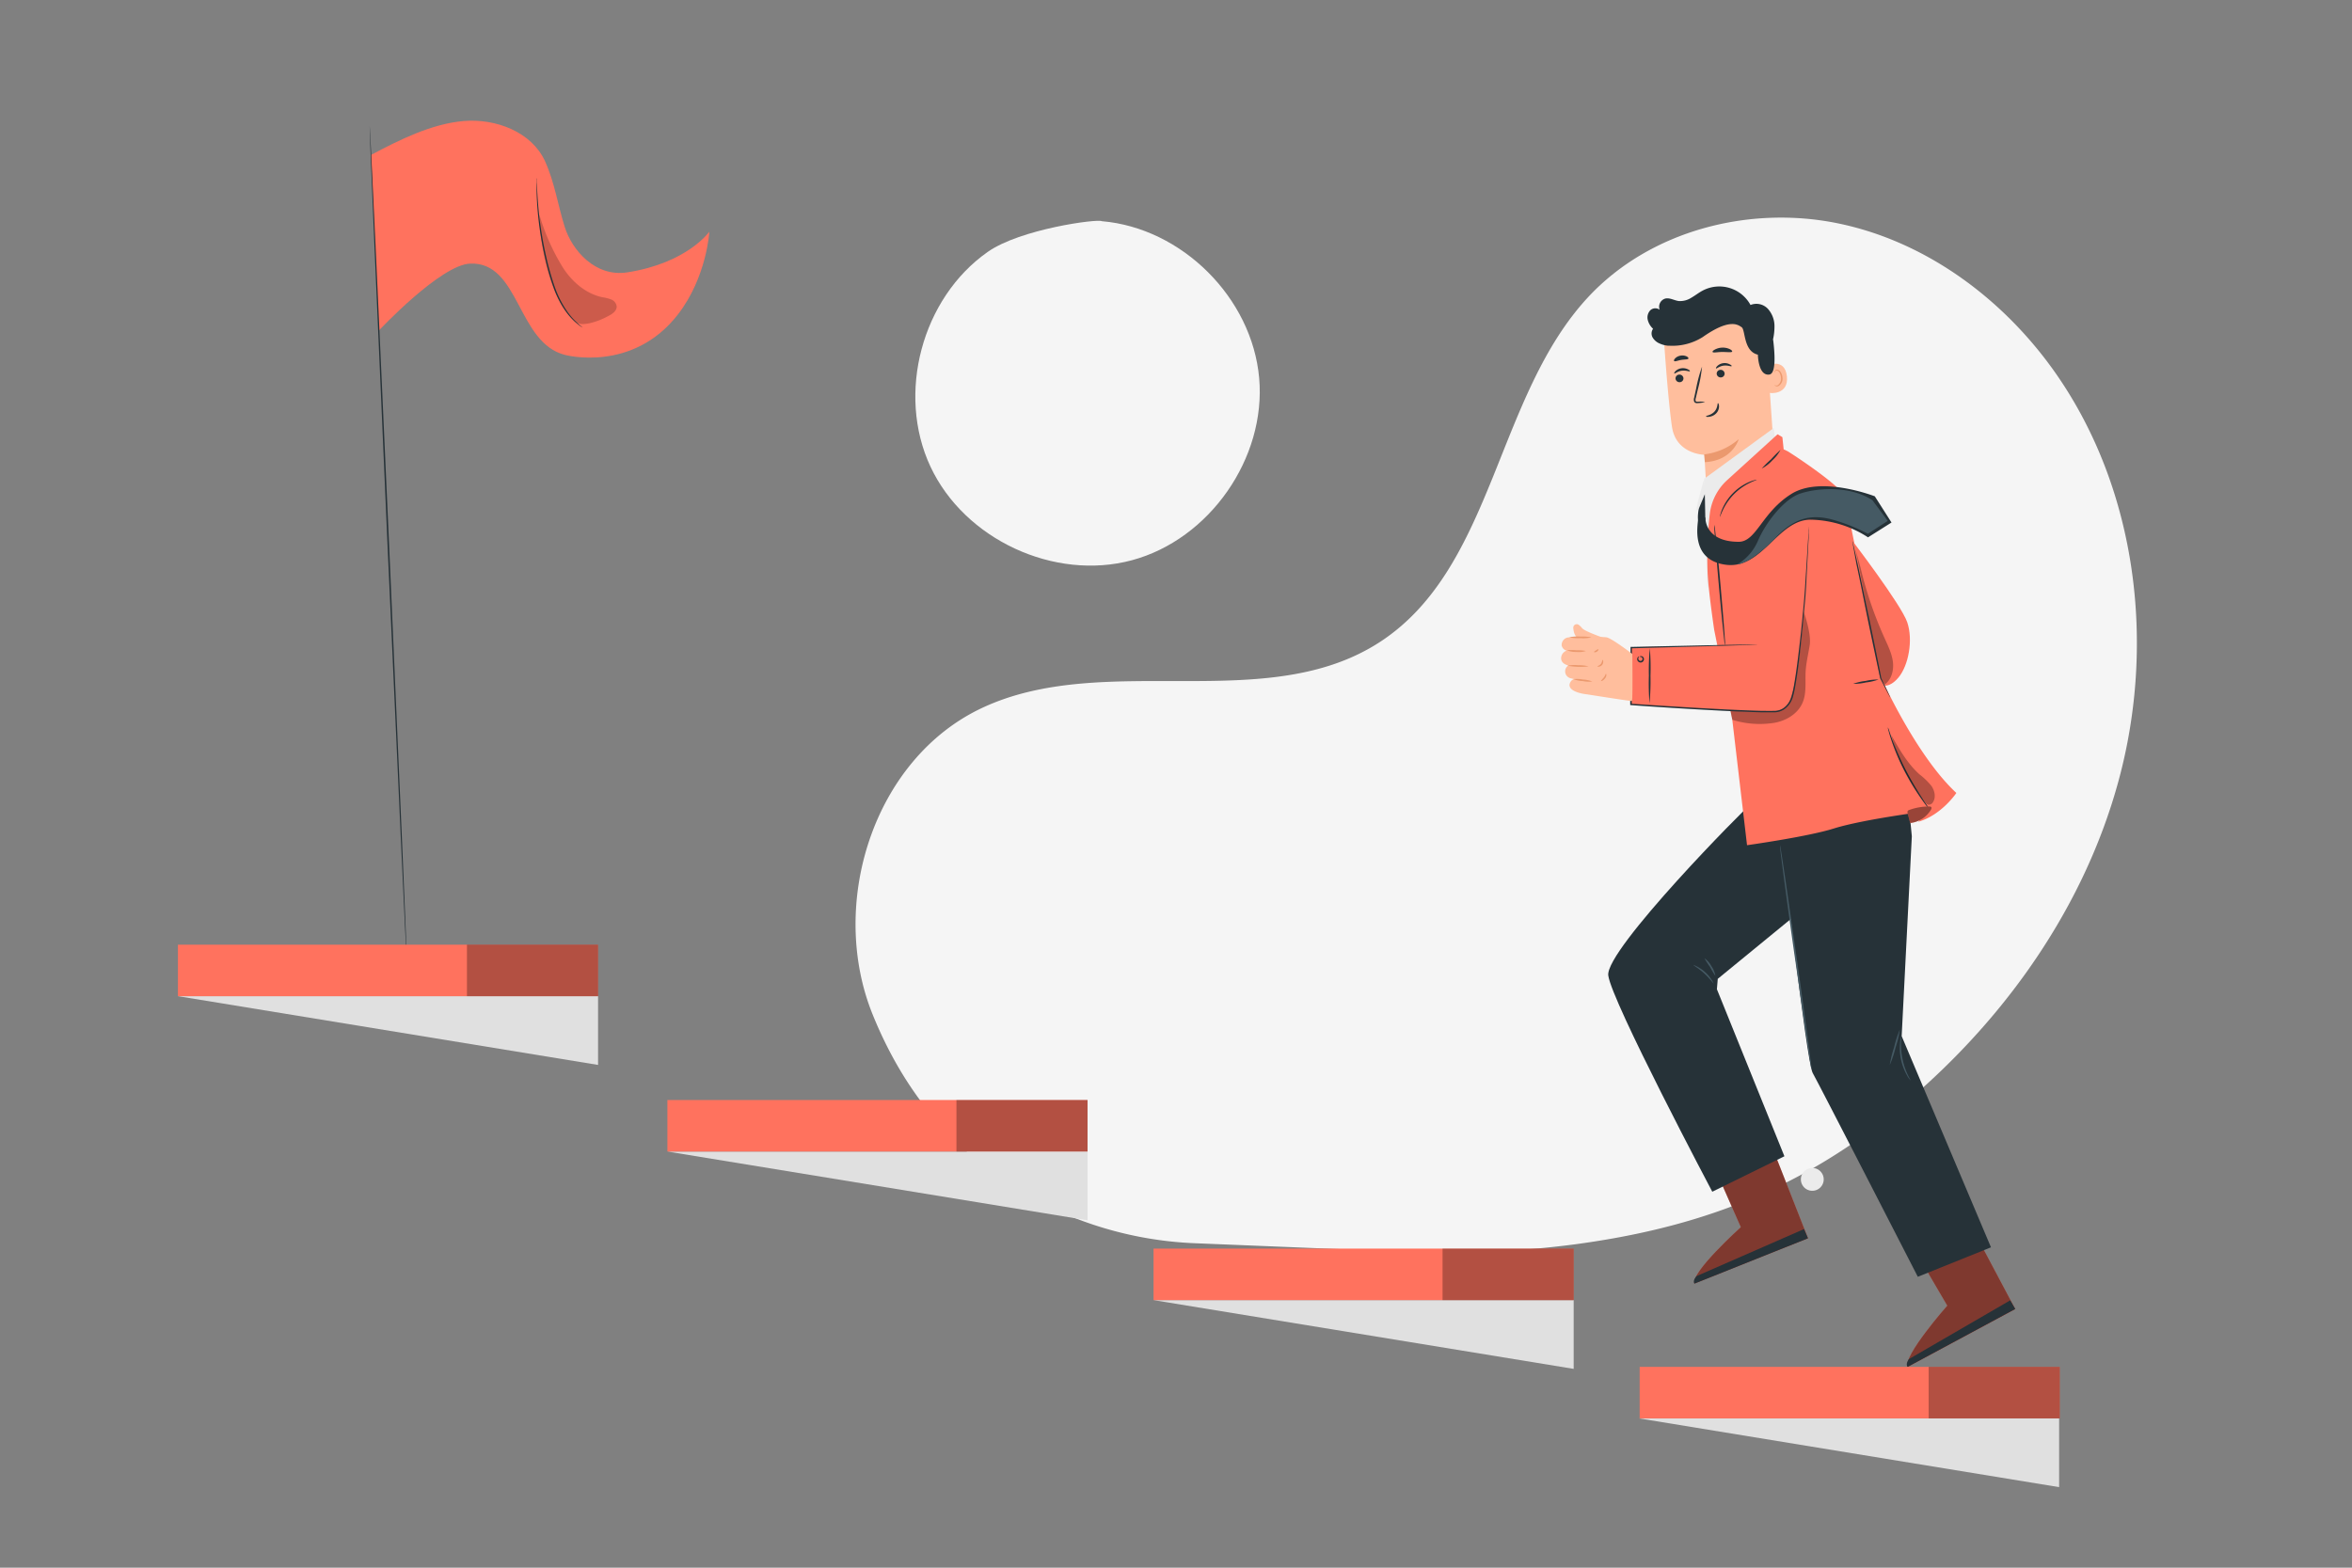 <svg xmlns="http://www.w3.org/2000/svg" viewBox="0 0 750 500"><rect x="0" y="0" width="750" height="500" fill="#808080" stroke="none"/><g id="freepik--background-simple--inject-36"><path d="M655.52 119.07C639 95.46 614.26 77 586 71.22s-59.67 2.32-79.37 23.33c-29.69 31.67-30.11 86.22-66.38 110.06-36.42 23.92-87.9 2.64-127.28 21.27-34.44 16.3-49 62.41-34.69 97.72 9.53 23.54 24.71 42.93 47.32 56.5a117.94 117.94.0 0056 16.44l66.11 2.69a313.64 313.64.0 0054.63-2.38c34.91-4.7 66.78-15 97.61-38.9 35.65-27.66 64-65.77 75.72-109.34S681.37 156.05 655.52 119.07z" style="fill:#f5f5f5"/><path d="M401.52 120.55c-2.27-25.55-24.6-47.83-50.16-50-1.36-.81-26 2.47-36.42 9.81-21 14.75-29.11 45.23-18.24 68.46s39.49 36.53 64.25 29.86 42.84-32.58 40.57-58.13z" style="fill:#f5f5f5"/></g><g id="freepik--Character--inject-36"><path d="M547 373l8.11 18.39s-16 14.42-14.8 18l36.22-14.45-11.46-29.17z" style="fill:#FF725E"/><path d="M547 373l8.11 18.39s-16 14.42-14.8 18l36.22-14.45-11.46-29.17z" style="opacity:0.5"/><path d="M576.53 394.93 575.26 392 541 407s-1.33 1.34-.7 2.41z" style="fill:#263238"/><path d="M610.78 399.07l10.16 17.35S606.72 432.56 608.28 436l34.34-18.48-14.71-27.72z" style="fill:#FF725E"/><path d="M610.78 399.07l10.16 17.35S606.72 432.56 608.28 436l34.34-18.48-14.71-27.72z" style="opacity:0.5"/><path d="M642.62 417.47 641 414.74l-32.3 18.74s-1.17 1.49-.42 2.47z" style="fill:#263238"/><path d="M566.48 155.77l-22.26 1.74-.74-12.46s-9-.13-10.32-8.9S530.5 107 530.5 107h0a30.83 30.83.0 0131.22-.45l1.44.82z" style="fill:#ffbe9d"/><path d="M543.45 144.92a20.65 20.65.0 0011-4.86s-1.94 6.9-10.82 7.34z" style="fill:#eb996e"/><path d="M563.36 116.61c.14-.09 5.79-2.64 6.44 3.4s-5.54 5.44-5.57 5.27S563.36 116.61 563.36 116.61z" style="fill:#ffbe9d"/><path d="M565.83 122.79s.11.06.3.13a1.05 1.05.0 00.78-.07 2.62 2.62.0 001-2.47 3.43 3.43.0 00-.45-1.47 1.23 1.23.0 00-.88-.72.54.54.0 00-.59.36c-.06.17.0.29.0.3s-.14-.08-.12-.34a.66.66.0 01.2-.4.75.75.0 01.56-.22 1.5 1.5.0 011.2.82 3.59 3.59.0 01.55 1.64 2.75 2.75.0 01-1.26 2.77 1.11 1.11.0 01-1-.05C565.85 122.94 565.81 122.81 565.83 122.79z" style="fill:#eb996e"/><path d="M534.29 120.8a1.27 1.27.0 001.39 1.09 1.2 1.2.0 001.13-1.31 1.26 1.26.0 00-1.38-1.1A1.22 1.22.0 00534.29 120.8z" style="fill:#263238"/><path d="M533.9 119.12c.18.14 1-.7 2.38-.88s2.44.35 2.56.16-.14-.36-.61-.61a3.53 3.53.0 00-2.08-.33 3.38 3.38.0 00-1.87.9C533.91 118.74 533.82 119.06 533.9 119.12z" style="fill:#263238"/><path d="M547.42 119.28a1.27 1.27.0 001.39 1.09 1.21 1.21.0 001.13-1.31 1.27 1.27.0 00-1.38-1.1A1.22 1.22.0 00547.42 119.28z" style="fill:#263238"/><path d="M547.21 117.5c.18.15 1-.69 2.38-.88s2.43.35 2.56.17-.14-.36-.62-.61a3.42 3.42.0 00-2.07-.34 3.35 3.35.0 00-1.87.91C547.22 117.13 547.12 117.44 547.21 117.5z" style="fill:#263238"/><path d="M543.72 128.2a9.7 9.7.0 00-2.25-.08c-.35.0-.69.0-.78-.24a1.74 1.74.0 01.09-1c.2-.88.42-1.81.65-2.77a45.26 45.26.0 001.32-7.19 45.73 45.73.0 00-1.9 7.06l-.6 2.78a2 2 0 000 1.38.86.86.0 00.64.42 1.93 1.93.0 00.59.0A8.93 8.93.0 00543.72 128.2z" style="fill:#263238"/><path d="M547.82 128.58c-.22.0.0 1.48-1.13 2.7s-2.69 1.27-2.67 1.48.39.24 1.05.16a3.68 3.68.0 002.24-1.15 3.18 3.18.0 00.85-2.25C548.13 128.9 547.92 128.56 547.82 128.58z" style="fill:#263238"/><path d="M546.11 112.26c.19.35 1.51.0 3.12.0s3 .22 3.12-.14c.07-.17-.2-.49-.77-.77a5.17 5.17.0 00-2.39-.48 5.31 5.31.0 00-2.36.62C546.29 111.77 546 112.1 546.11 112.26z" style="fill:#263238"/><path d="M533.85 115.14c.28.27 1.17-.17 2.28-.35s2.1-.08 2.27-.43c.07-.17-.12-.46-.57-.69a3.23 3.23.0 00-1.93-.24 3.14 3.14.0 00-1.74.87C533.81 114.67 533.72 115 533.85 115.14z" style="fill:#263238"/><path d="M525.44 102.05a3.32 3.32.0 01.79-3.07 2.33 2.33.0 013-.19 2.72 2.72.0 011.85-3.58c1.42-.29 2.8.62 4.24.8a6.56 6.56.0 004-1.05c1.23-.7 2.34-1.6 3.59-2.26a11.34 11.34.0 0115.29 4.57 5 5 0 015.57 1.26 8.27 8.27.0 012.07 5.59 18.75 18.75.0 01-.45 4.08c0 .11.0.22.05.34.59 4.84.84 10.59-1.21 10.91-3.59.56-3.68-6.33-3.68-6.33-4.65-1.08-3.94-7.92-5.18-8.76s-3.88-2.85-12.44 3.16a18.07 18.07.0 01-10.78 2.73h-.24-.06-.08a8.42 8.42.0 01-2.5-.67 4.74 4.74.0 01-2.26-1.9 2.59 2.59.0 01.12-2.82A5.71 5.71.0 01525.44 102.05z" style="fill:#263238"/><polygon points="543.45 152.68 544.44 187.56 566.14 140.85 565.6 136.52 543.45 152.68" style="fill:#ebebeb"/><path d="M557.84 256.93c-.79.26-46 45.95-45 54.16s33.17 69 33.17 69l23-11.31-21.53-53.28.28-3.31 26.31-21.55L572.66 256z" style="fill:#263238"/><path d="M567.58 265.94c.53.79 8.35 72.57 10.45 76.28s33.52 65 33.52 65l23.33-9.4L606.4 330.47l3.24-63.74-1.75-18L572.66 256z" style="fill:#263238"/><path d="M577.62 341a3.5 3.5.0 01-.15-.72c-.09-.52-.2-1.21-.34-2.07-.28-1.86-.68-4.45-1.16-7.63-.93-6.51-2.21-15.4-3.63-25.22s-2.58-18.74-3.48-25.24c-.41-3.2-.75-5.8-1-7.66l-.24-2.09a3.61 3.61.0 010-.73s.06.25.15.72.2 1.21.34 2.07l1.15 7.64c.94 6.5 2.22 15.39 3.63 25.22s2.59 18.73 3.48 25.24c.42 3.19.76 5.79 1 7.65.1.87.19 1.57.25 2.09A3.65 3.65.0 01577.62 341z" style="fill:#455a64"/><path d="M605.81 328.41a35.3 35.3.0 01-1.36 5.69 34.31 34.31.0 01-1.84 5.55A35 35 0 01604 334 33.19 33.19.0 01605.81 328.41z" style="fill:#455a64"/><path d="M609.34 344.67a6.56 6.56.0 01-1.28-1.77 17.53 17.53.0 01-2.17-10.2 6.43 6.43.0 01.44-2.13 22.8 22.8.0 003 14.1z" style="fill:#455a64"/><path d="M540 307.75a12.26 12.26.0 016.45 5.88c-.12.08-1.24-1.55-3-3.16S539.89 307.88 540 307.75z" style="fill:#455a64"/><path d="M543.5 305.63a6.94 6.94.0 012.22 2.52 7 7 0 011.27 3.12 30 30 0 01-1.69-2.86A30 30 0 01543.5 305.63z" style="fill:#455a64"/><path d="M546.62 200.91l5.77 28.66 4.7 40s19.38-2.71 27.64-5.32c9.58-3 30.42-5.62 30.42-5.62l-3.52 3.48c7.46-2.09 12.21-9.2 12.21-9.2C611 241 6e2 216.44 6e2 216.44l-9.77-48.52s-1.48-6.84-2.38-9.89-15.73-12.86-17.79-14.1l-1.29-.61-.41-3.89-1.53-.92L550.79 153.1A17.35 17.35.0 00545.2 164a125 125 0 00-.7 18.25C544.69 188 546.62 200.91 546.62 200.91z" style="fill:#FF725E"/><path d="M557.64 151.28s-8.48 4.55-9.95 8.41 2.9 46.18 2.9 46.18l-30.47.58L520 224.6s48.39 3.83 50.28 1.21c2.54-3.54 5.5-36.61 5.5-36.61l1.1-23.8S574.11 147.26 557.64 151.28z" style="fill:#FF725E"/><g style="opacity:0.3"><path d="M552.39 229.57a29.26 29.26.0 0012.2 1.13c4.29-.39 8.66-2.74 10.28-6.74 1.24-3.05.72-6.5.91-9.79.17-2.87.87-5.67 1.31-8.5s-1-8-2-10.75c0 0-1.08 19.64-4.16 27.89a6.62 6.62.0 01-1.88 3c-1.09.88-2.59 1-4 1.1-3.89.41-13.27-.27-13.27-.27"/></g><path d="M576.86 168a2.5 2.5.0 010 .44c0 .3.0.72-.05 1.26.0 1.14-.13 2.77-.23 4.86s-.25 4.7-.41 7.69-.28 6.42-.65 10.18-.72 7.88-1.19 12.3-1 9.14-1.85 14.07a29.8 29.8.0 01-.84 3.73 7.32 7.32.0 01-2.2 3.3 5.57 5.57.0 01-3.79 1.35c-1.34.0-2.69.0-4 0-5.44-.14-11.06-.41-16.82-.73-8.65-.47-17-1-24.77-1.56h-.22v-.22c0-6.45.07-12.52.11-18.13v-.21h.21l29.41-.63 8.22-.14h2.17c.49.0.74.0.74.0s-.25.0-.74.05l-2.16.09-8.23.26-29.4.81.21-.21c0 5.6.0 11.67-.06 18.12l-.23-.24c7.79.53 16.13 1.07 24.77 1.54 5.75.31 11.37.6 16.8.74 1.36.0 2.7.05 4 0a5.06 5.06.0 003.5-1.23 6.79 6.79.0 002.05-3.08 30.29 30.29.0 00.83-3.66c.85-4.91 1.39-9.63 1.9-14s.9-8.52 1.25-12.28.52-7.18.72-10.17.36-5.56.49-7.68.25-3.72.33-4.85c0-.54.07-1 .1-1.27A2.14 2.14.0 01576.86 168z" style="fill:#263238"/><path d="M526 224.33a77.67 77.67.0 01-.21-8.8 77.84 77.84.0 01.3-8.8 77.67 77.67.0 01.21 8.8A77.84 77.84.0 01526 224.33z" style="fill:#263238"/><path d="M522.78 209.49c-.06.0.24-.38.82-.18a.93.93.0 01.62.8 1.07 1.07.0 01-1.84.86 1 1 0 01-.3-.95c.14-.58.54-.7.55-.64s-.19.27-.2.68a.73.73.0 00.25.57.7.7.0 00.71.11.68.68.0 00.37-.6.6.6.0 00-.31-.51C523.1 209.42 522.81 209.55 522.78 209.49z" style="fill:#263238"/><path d="M590.38 172.08s15.86 20.73 17.79 26.37.44 13.76-2.79 17.64-5.83 2.3-5.83 2.3z" style="fill:#FF725E"/><path d="M599 216.73a17.46 17.46.0 01-4 .93 16.56 16.56.0 01-4.06.44 17.28 17.28.0 014-.93A16.56 16.56.0 01599 216.73z" style="fill:#263238"/><path d="M602 232a5.93 5.93.0 01.43 1.09c.24.72.6 1.74 1.07 3a90 90 0 004.26 9.61 102.56 102.56.0 005.32 9.06c.74 1.13 1.35 2 1.78 2.65a5.1 5.1.0 01.62 1 5.24 5.24.0 01-.78-.88c-.47-.59-1.13-1.46-1.91-2.57a78.07 78.07.0 01-5.48-9 70.15 70.15.0 01-4.14-9.72c-.43-1.28-.75-2.33-.93-3.06A4.56 4.56.0 01602 232z" style="fill:#263238"/><g style="opacity:0.3"><path d="M603.1 234.46c2.52 4.48 5.1 9 8.92 12.47a22.84 22.84.0 013.9 3.77c1 1.49 1.47 3.57.49 5.1a1.58 1.58.0 01-1.58.85 2 2 0 01-1-.84 61.74 61.74.0 01-10.53-20.66"/></g><g style="opacity:0.3"><path d="M601 218.31c2.17-1.56 2.93-4.52 2.61-7.18s-1.54-5.1-2.63-7.53A123.35 123.35.0 01593.27 181l-1.55-5.75 7.84 41z"/></g><path d="M561.77 149.44a32.6 32.6.0 013-2.95 34.47 34.47.0 013-3 12.16 12.16.0 01-2.6 3.31A11.69 11.69.0 01561.77 149.44z" style="fill:#263238"/><path d="M560.17 153c0 .09-.92.37-2.32 1.06a18.4 18.4.0 00-8.41 8.52c-.68 1.41-1 2.35-1 2.33a2.06 2.06.0 01.11-.69 12.38 12.38.0 01.6-1.79 16.58 16.58.0 018.59-8.69 12.06 12.06.0 011.78-.62A2 2 0 01560.17 153z" style="fill:#263238"/><path d="M602.74 222.44a1.76 1.76.0 01-.25-.4l-.63-1.19c-.57-1.11-1.34-2.62-2.29-4.46v0c-1-4.54-2.39-11.16-3.92-18.53C594.23 190.87 593 184.58 592 180l-1-5.43c-.1-.59-.19-1.08-.26-1.48a1.83 1.83.0 01-.05-.52 2.52 2.52.0 01.15.5c.09.39.21.88.35 1.47.3 1.34.71 3.16 1.2 5.39 1 4.62 2.3 10.9 3.76 17.83 1.53 7.37 2.87 14 3.76 18.57v0c.89 1.87 1.61 3.4 2.14 4.53l.56 1.23A1.89 1.89.0 01602.74 222.44z" style="fill:#263238"/><path d="M550.07 205.86a8 8 0 01-.24-1.5c-.11-1.06-.26-2.45-.44-4.12-.36-3.47-.82-8.28-1.29-13.58s-.87-10.12-1.14-13.61c-.12-1.67-.21-3.06-.29-4.12a8.37 8.37.0 010-1.52 10.19 10.19.0 01.23 1.5c.11 1.06.26 2.45.45 4.12.35 3.47.81 8.27 1.28 13.58s.87 10.12 1.14 13.6c.12 1.67.21 3.06.29 4.13A10.93 10.93.0 01550.07 205.86z" style="fill:#263238"/><path d="M520.51 208.57s-6.58-5-8.18-5.29c-1.23-.23-8.56-.1-11.93.0a2.4 2.4.0 00-2.42 2.34 1 1 0 000 .24 2.17 2.17.0 001.6 1.66 2.55 2.55.0 00-1.77 2.41c0 1.9 2.27 2.3 2.27 2.3l-.33.3a2.27 2.27.0 001.12 3.81l1 .24a2.24 2.24.0 00-1.39 1.89c0 2.5 5.68 3 5.68 3s13.93 2.21 14.23 2.11S520.51 208.57 520.51 208.57z" style="fill:#ffbe9d"/><path d="M501.69 200.28c.06.83.26 2.59 1.66 3.38l7.77-.3s-5.78-2-6.61-3a6.05 6.05.0 00-1.11-1.09A1.1 1.1.0 00501.69 200.28z" style="fill:#ffbe9d"/><path d="M507.46 203.28a11 11 0 01-3.54.25 13.73 13.73.0 01-3.54-.25 11.9 11.9.0 013.55-.25A14.67 14.67.0 01507.46 203.28z" style="fill:#eb996e"/><path d="M505.72 207.62a7.35 7.35.0 01-3.06.31 7.23 7.23.0 01-3-.53 14.14 14.14.0 013.05.0A13.4 13.4.0 01505.72 207.62z" style="fill:#eb996e"/><path d="M509.67 207.06c.12.08.0.5-.47.78s-.89.25-.9.11.28-.31.62-.53S509.55 207 509.67 207.06z" style="fill:#eb996e"/><path d="M506.57 212.54a22.39 22.39.0 01-6.67-.22 11.1 11.1.0 013.35-.15A11.27 11.27.0 01506.57 212.54z" style="fill:#eb996e"/><path d="M511 210.46c.06.0.18.14.22.44a1.58 1.58.0 01-1.36 1.73c-.3.0-.48.0-.48-.11s.67-.22 1.11-.79S510.88 210.49 511 210.46z" style="fill:#eb996e"/><path d="M507.75 217.35a9.31 9.31.0 01-3-.12 9.12 9.12.0 01-3-.62 9.31 9.31.0 013 .12A9.43 9.43.0 01507.75 217.35z" style="fill:#eb996e"/><path d="M512.08 214.9c.06.0.16.16.15.47a1.89 1.89.0 01-.42 1c-.56.69-1.2.94-1.27.84s.41-.57.88-1.15S512 214.93 512.08 214.9z" style="fill:#eb996e"/><path d="M609 262.51a8.85 8.85.0 006.73-4.24c.16-.27.3-.64.09-.87a.8.8.0 00-.59-.18 18.26 18.26.0 00-6.38 1.1.87.87.0 00-.57.43.85.85.0 000 .52c.27 1.05.54 2.1.82 3.16" style="fill:#FF725E"/><g style="opacity:0.4"><path d="M609 262.51a8.85 8.85.0 006.73-4.24c.16-.27.3-.64.09-.87a.8.8.0 00-.59-.18 18.26 18.26.0 00-6.38 1.1.87.87.0 00-.57.43.85.85.0 000 .52c.27 1.05.54 2.1.82 3.16"/></g><path d="M543.45 152.68s-3.2 10.73-2.32 10.12 2.79-2.3 2.79-2.3z" style="fill:#ebebeb"/><path d="M543.63 157.63l-1.74 4.18a5.15 5.15.0 00-.34 1.35c-.15 1.17-.31 3.31.38 3.46a2.34 2.34.0 001.87-.77z" style="fill:#263238"/><path d="M597.83 158.29s-17.09-6.67-26.56-.78-11.19 15.29-16.83 15.29c-11 0-10.64-7.76-10.64-7.76l-2.34.71c0 1.59-2.54 13 9 14.39s16.46-14.38 26.88-14.39a34.56 34.56.0 0118.33 5.63l7.49-4.73z" style="fill:#263238"/><path d="M554 180a16.09 16.09.0 006.59-7.57c2.66-6.13 8.36-13.12 13.12-14.88s15.77-3 23.38 2l4.87 6.58-6.32 4.11a58.77 58.77.0 00-11.15-4.47c-7.86-2.19-12.64.29-17.21 4.61-.28.27-.55.54-.77.8a51.8 51.8.0 01-7.24 6.4C557 179.11 555 180 554 180z" style="fill:#455a64"/></g><g id="freepik--Flag--inject-36"><path d="M2e2 86.87c-10.14 1.57-17.57-7-19.94-14.53-2.19-7-3.23-14.29-6.3-21-4.3-9.3-15.68-13.6-25.89-12.74s-20.51 6-29.55 10.81l2.5 56s19.67-21 29.13-21.34c15.78-.63 14.92 25.3 30.24 29.13.0.0 21.48 5.82 36-12.93 9.21-11.91 10-26.37 10-26.37S219.13 83.92 2e2 86.87z" style="fill:#FF725E"/><path d="M117.88 40.17c.14.0 2.9 59.48 6.16 132.85s5.8 132.87 5.66 132.88-2.89-59.47-6.16-132.86-5.8-132.86-5.66-132.87z" style="fill:#263238"/><g style="opacity:0.2"><path d="M172 68.46a68.42 68.42.0 007.46 16.82c2.92 4.57 7.35 8.42 12.66 9.53a12.48 12.48.0 012.84.73 2.74 2.74.0 011.69 2.23c0 1.47-1.47 2.43-2.79 3.08a23.2 23.2.0 01-5.83 2.24c-2 .38-3.66.6-5.07-1a28.52 28.52.0 01-3.66-4.39c-4.63-7.89-6.92-19.17-7.3-28.09"/></g><path d="M185.75 104.43s-.16-.07-.45-.26a13.37 13.37.0 01-1.21-.89 20.48 20.48.0 01-3.74-4.06 31 31 0 01-3.75-7.28 80.77 80.77.0 01-2.77-9.63 106.78 106.78.0 01-2.59-18c-.13-2.32-.15-4.2-.15-5.5.0-.61.0-1.1.0-1.5a2.66 2.66.0 010-.52 1.81 1.81.0 01.06.52c0 .4.0.89.06 1.49.06 1.3.13 3.18.31 5.49a119.92 119.92.0 002.72 17.9A86.15 86.15.0 00177 91.78 32.32 32.32.0 00180.64 99a22.13 22.13.0 003.57 4.11C185.18 104 185.78 104.4 185.75 104.43z" style="fill:#263238"/></g><g id="freepik--Stairs--inject-36"><polygon points="56.74 317.72 190.71 339.65 190.71 317.72 56.74 317.72" style="fill:#e0e0e0"/><polygon points="212.82 367.27 346.8 389.2 346.8 367.27 212.82 367.27" style="fill:#e0e0e0"/><polygon points="367.83 414.66 501.81 436.59 501.81 414.66 367.83 414.66" style="fill:#e0e0e0"/><polygon points="522.64 452.38 656.61 474.31 656.61 452.38 522.64 452.38" style="fill:#e0e0e0"/><rect x="56.74" y="301.3" width="133.97" height="16.43" style="fill:#FF725E"/><g style="opacity:0.3"><rect x="148.9" y="301.3" width="41.81" height="16.43"/></g><rect x="212.82" y="350.84" width="133.97" height="16.43" style="fill:#FF725E"/><g style="opacity:0.3"><rect x="304.99" y="350.84" width="41.81" height="16.43"/></g><rect x="367.84" y="398.23" width="133.97" height="16.43" style="fill:#FF725E"/><g style="opacity:0.3"><rect x="460" y="398.23" width="41.81" height="16.43"/></g><rect x="522.85" y="435.95" width="133.97" height="16.43" style="fill:#FF725E"/><g style="opacity:0.3"><rect x="615.01" y="435.95" width="41.81" height="16.43"/></g><path d="M574.26 376.16a3.64 3.64.0 103.64-3.65A3.64 3.64.0 00574.26 376.16z" style="fill:#ebebeb"/></g></svg>